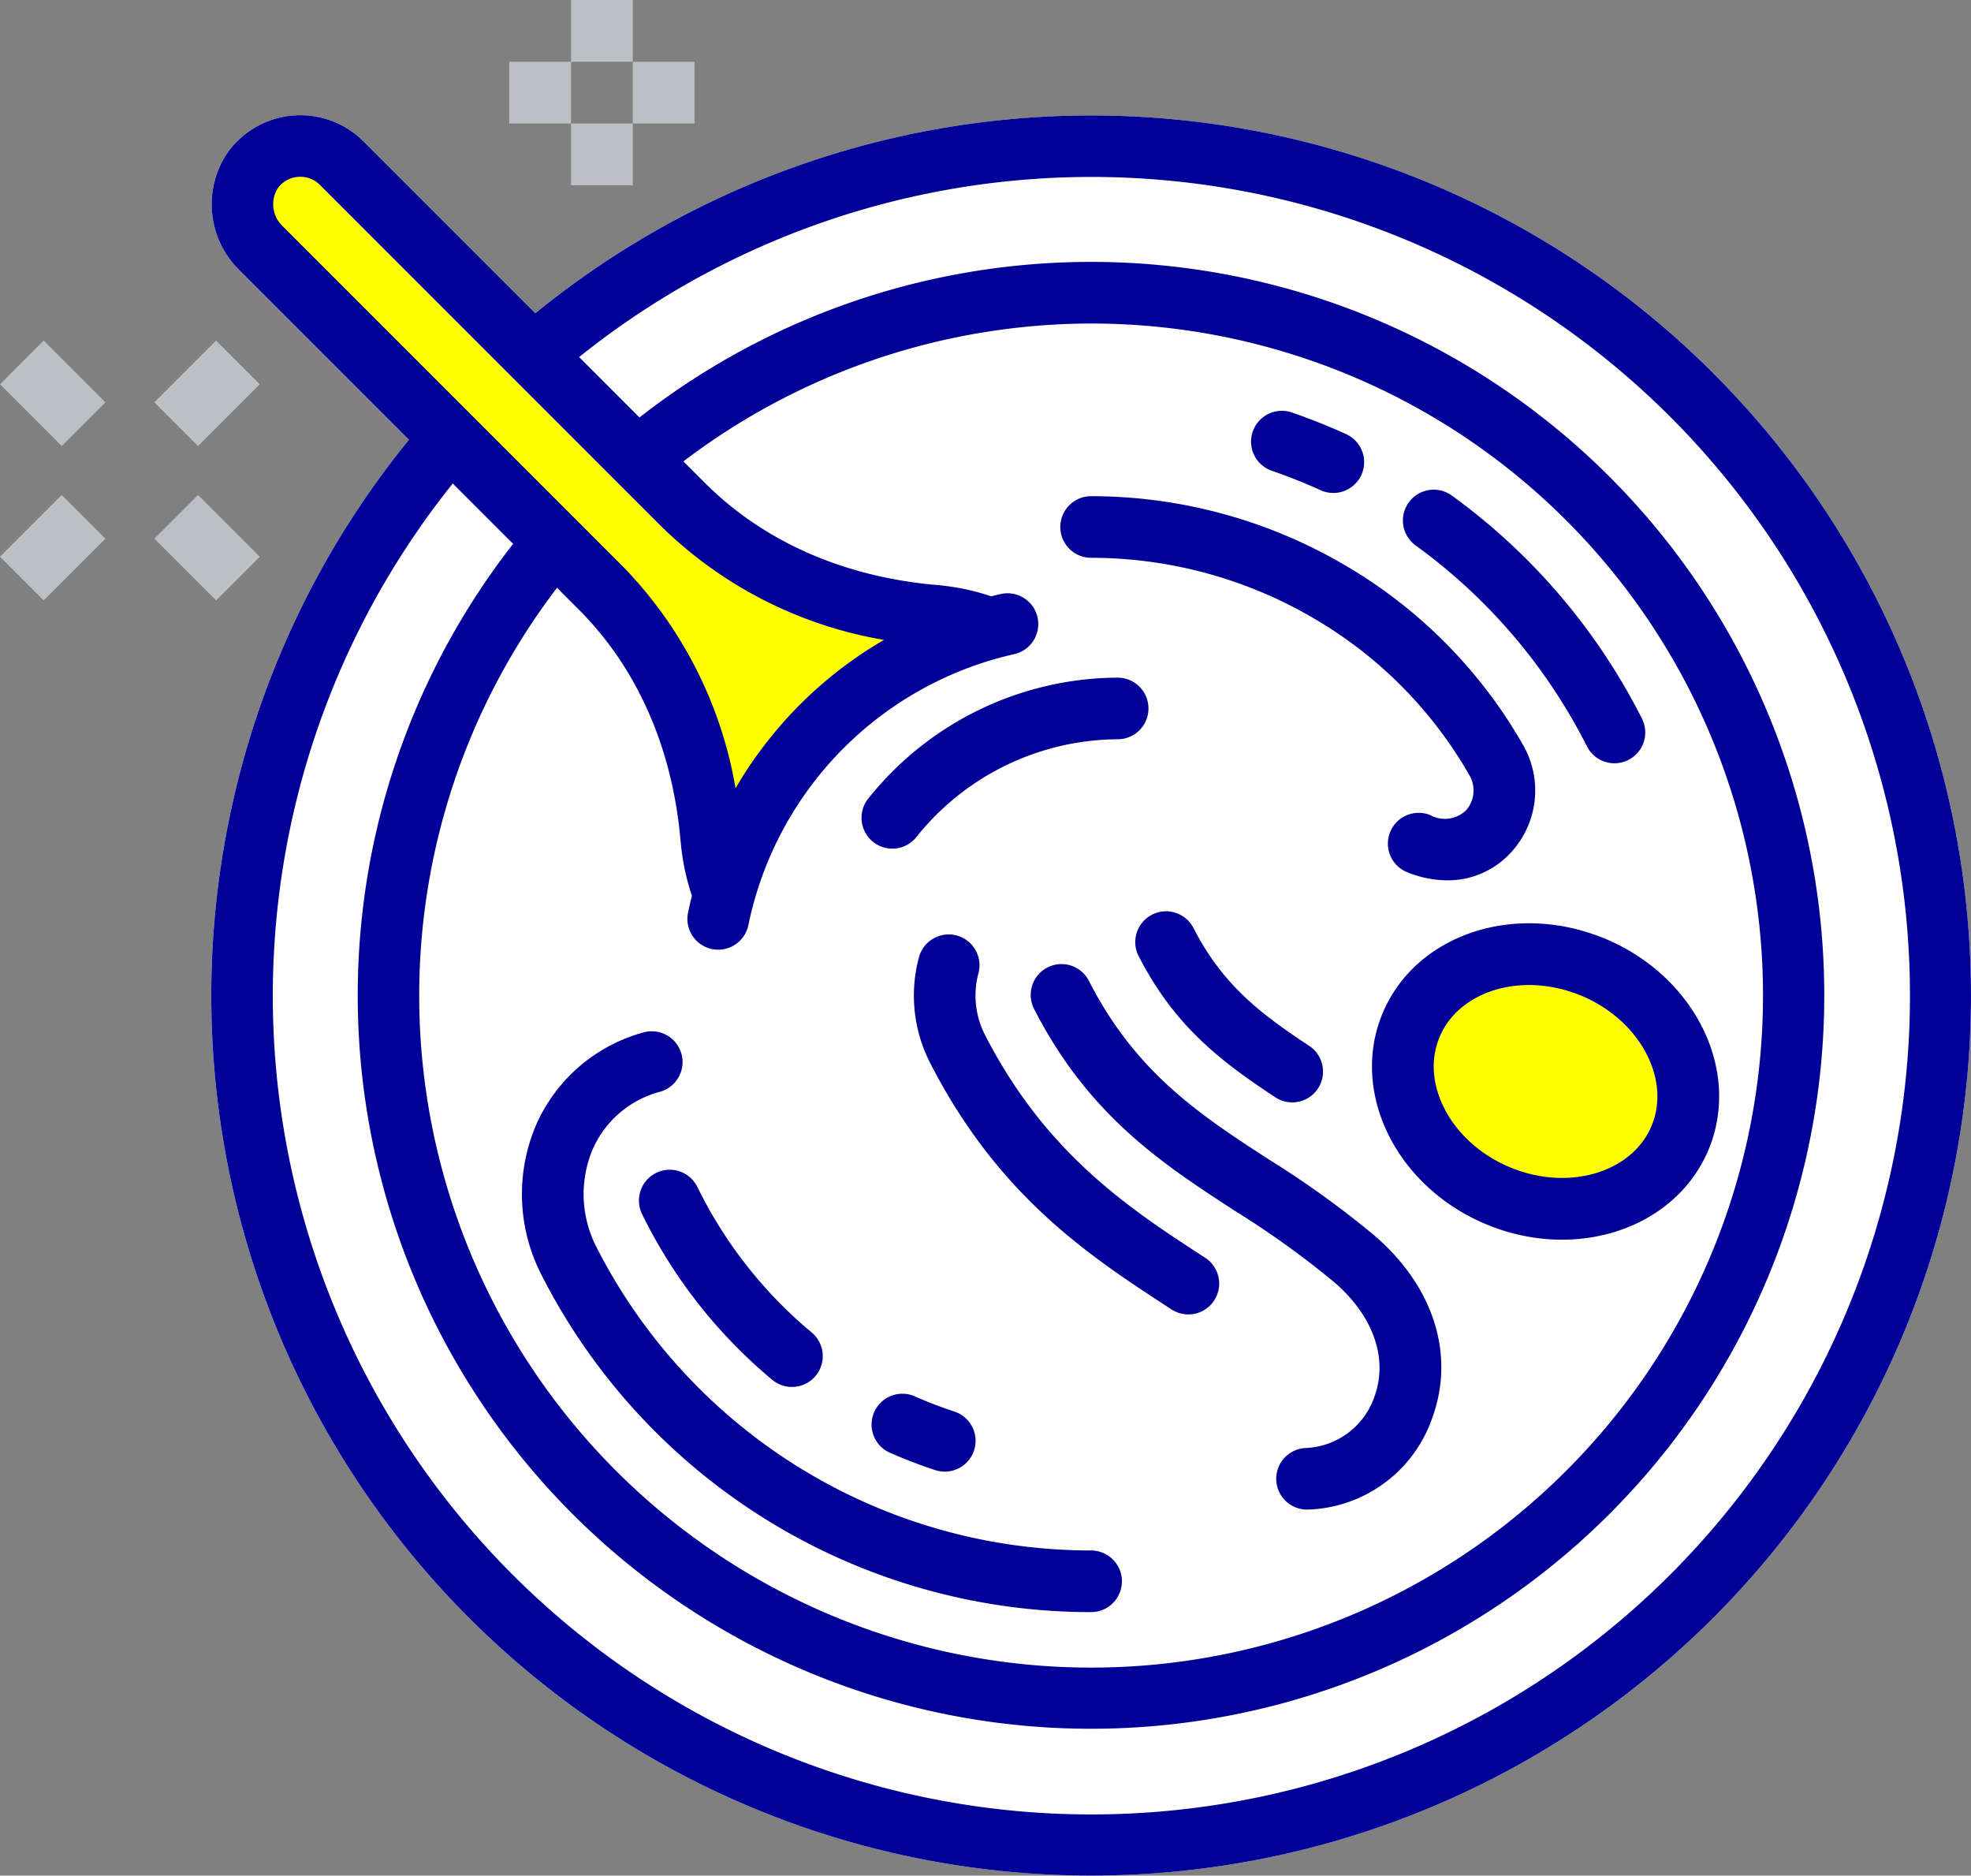 <svg xmlns="http://www.w3.org/2000/svg" width="190.638" height="181.376" viewBox="0 0 190.638 181.376"><rect x="0" y="0" width="190.638" height="181.376" fill="#808080" stroke="none"/><defs><style>.a{fill:#fff;}.b{fill:#000098;}.c,.d{fill:#ff0;}.c{stroke:#000098;stroke-linecap:round;stroke-linejoin:round;}.c,.e{stroke-width:5.972px;}.e{fill:none;stroke:#bcc0c4;stroke-miterlimit:10;}</style></defs><g transform="translate(-854.466 -966.439)"><path class="a" d="M1020.178,1002.532a85.1,85.1,0,0,0-113.934-5.8l-16.619-16.619a8.645,8.645,0,0,0-13.154,1.1,8.892,8.892,0,0,0,1.153,11.348l16.4,16.4a85.1,85.1,0,1,0,126.157-6.422Z"/><path class="b" d="M1020.178,1002.532a85.1,85.1,0,0,0-113.934-5.8l-16.619-16.619a8.645,8.645,0,0,0-13.154,1.1,8.892,8.892,0,0,0,1.153,11.348l16.4,16.4a85.1,85.1,0,1,0,126.157-6.422ZM960,997.724a64.987,64.987,0,1,1-51.656,25.553l2.075,2.075c5.68,5.679,9.094,13.424,9.874,22.4.063.725.161,1.457.291,2.179a21.973,21.973,0,0,0,.806,3.128c-.136.542-.265,1.087-.376,1.636a2.979,2.979,0,1,0,5.837,1.2,33.837,33.837,0,0,1,25.712-26.2,2.982,2.982,0,0,0,2.255-3.559,2.978,2.978,0,0,0-3.557-2.255c-.307.068-.611.143-.922.223a22.044,22.044,0,0,0-3.121-.807c-.73-.131-1.463-.229-2.178-.291-8.975-.781-16.72-4.2-22.4-9.875l-2.076-2.074A65.284,65.284,0,0,1,960,997.724Zm-61.74,15.468,5.837,5.838a70.923,70.923,0,1,0,12.22-12.223l-5.837-5.838a79.174,79.174,0,1,1-12.22,12.223Z"/><path class="b" d="M938.909,1047.848a2.978,2.978,0,0,0,4.188-.462,25.1,25.1,0,0,1,19.482-9.46,2.979,2.979,0,0,0-.021-5.958h-.022a31.031,31.031,0,0,0-24.089,11.693,2.981,2.981,0,0,0,.462,4.187Z"/><path class="b" d="M987.432,1085.941a90.556,90.556,0,0,0-10.231-7.373c-6.6-4.287-12.831-8.336-17.383-17.217a2.979,2.979,0,1,0-5.3,2.718c5.275,10.293,12.474,14.971,19.438,19.494a86.047,86.047,0,0,1,9.587,6.891c3.745,3.228,5.193,7.343,3.873,11.007a7.349,7.349,0,0,1-6.59,5,2.979,2.979,0,0,0,.116,5.957h0a13.167,13.167,0,0,0,12.078-8.934C995.21,1097.4,993.121,1090.846,987.432,1085.941Z"/><path class="b" d="M964.6,1058.9c3.518,6.866,8.073,10.247,13.229,13.659a2.979,2.979,0,0,0,3.287-4.969h0c-4.6-3.043-8.347-5.815-11.213-11.408a2.979,2.979,0,0,0-5.487.446A2.954,2.954,0,0,0,964.6,1058.9Z"/><path class="b" d="M971.029,1088.067h0c-7.2-4.677-15.362-9.979-21.291-21.548a8.324,8.324,0,0,1-.638-5.957,2.979,2.979,0,1,0-5.756-1.538,14.273,14.273,0,0,0,1.092,10.213c6.652,12.981,15.52,18.743,23.347,23.827a2.979,2.979,0,1,0,3.246-5Z"/><path class="b" d="M960,1116.37a53.659,53.659,0,0,1-47.938-29.523,11.185,11.185,0,0,1-.284-9.243,9.889,9.889,0,0,1,6.59-5.609,2.979,2.979,0,0,0-1.694-5.712,15.928,15.928,0,0,0-10.365,8.959,17.055,17.055,0,0,0,.434,14.29,59.616,59.616,0,0,0,53.257,32.8,2.979,2.979,0,0,0,0-5.959Z"/><path class="b" d="M917.939,1079.856a2.983,2.983,0,0,0-1.374,3.983,48.791,48.791,0,0,0,12.559,16,2.979,2.979,0,1,0,3.812-4.578h0a42.787,42.787,0,0,1-11.015-14.033,2.979,2.979,0,0,0-3.982-1.373Z"/><path class="b" d="M939.02,1102.992a2.978,2.978,0,0,0,1.524,3.928c1.417.625,2.888,1.189,4.373,1.678a3.009,3.009,0,0,0,.93.148,2.978,2.978,0,0,0,.928-5.808c-1.3-.427-2.585-.921-3.828-1.469a2.977,2.977,0,0,0-3.927,1.523Z"/><path class="b" d="M991.392,1019.187a54.111,54.111,0,0,1,16.546,19.385,2.979,2.979,0,1,0,5.319-2.683,60.081,60.081,0,0,0-18.375-21.532,2.979,2.979,0,1,0-3.49,4.83Z"/><path class="b" d="M977.479,1011.962c1.595.549,3.182,1.182,4.715,1.879a2.948,2.948,0,0,0,1.233.268,2.979,2.979,0,0,0,1.234-5.691c-1.709-.777-3.473-1.48-5.241-2.09a2.979,2.979,0,1,0-1.941,5.634Z"/><path class="b" d="M960,1020.379a42.576,42.576,0,0,1,21.562,5.87,41.249,41.249,0,0,1,15.083,15.254,2.905,2.905,0,0,1-.374,3.287,2.95,2.95,0,0,1-3.483.464,2.978,2.978,0,1,0-2.212,5.531,10.408,10.408,0,0,0,3.87.783,8.269,8.269,0,0,0,6.306-2.853,8.832,8.832,0,0,0,1.085-10.133,47.214,47.214,0,0,0-17.254-17.468A48.527,48.527,0,0,0,960,1014.421a2.979,2.979,0,1,0,0,5.958Z"/><path class="c" d="M1002.364,1058.706a15.967,15.967,0,0,1,5.284.918l.013,0c.315.111.629.229.942.36,7.166,3.019,10.911,10.424,8.348,16.508s-10.477,8.577-17.643,5.558-10.911-10.423-8.348-16.507C992.783,1061.217,997.318,1058.706,1002.364,1058.706Z"/><path class="d" d="M925.608,1042.67a40.428,40.428,0,0,0-10.976-21.53l-32.8-32.8a2.934,2.934,0,0,1-.528-3.658,2.687,2.687,0,0,1,1.984-1.139c.074-.006.148-.009.221-.009a2.675,2.675,0,0,1,1.9.787l33.018,33.019a40.432,40.432,0,0,0,21.539,10.977A39.7,39.7,0,0,0,925.608,1042.67Z"/><line class="e" y2="5.972" transform="translate(912.683 966.439)"/><line class="e" y2="5.972" transform="translate(912.683 978.383)"/><line class="e" x2="5.972" transform="translate(915.669 975.397)"/><line class="e" x2="5.972" transform="translate(903.725 975.397)"/><line class="e" x2="5.972" y2="5.972" transform="translate(871.507 1016.418)"/><line class="e" x2="5.972" y2="5.972" transform="translate(856.577 1001.488)"/><line class="e" x1="5.972" y2="5.972" transform="translate(856.577 1016.418)"/><line class="e" x1="5.972" y2="5.972" transform="translate(871.507 1001.488)"/></g></svg>